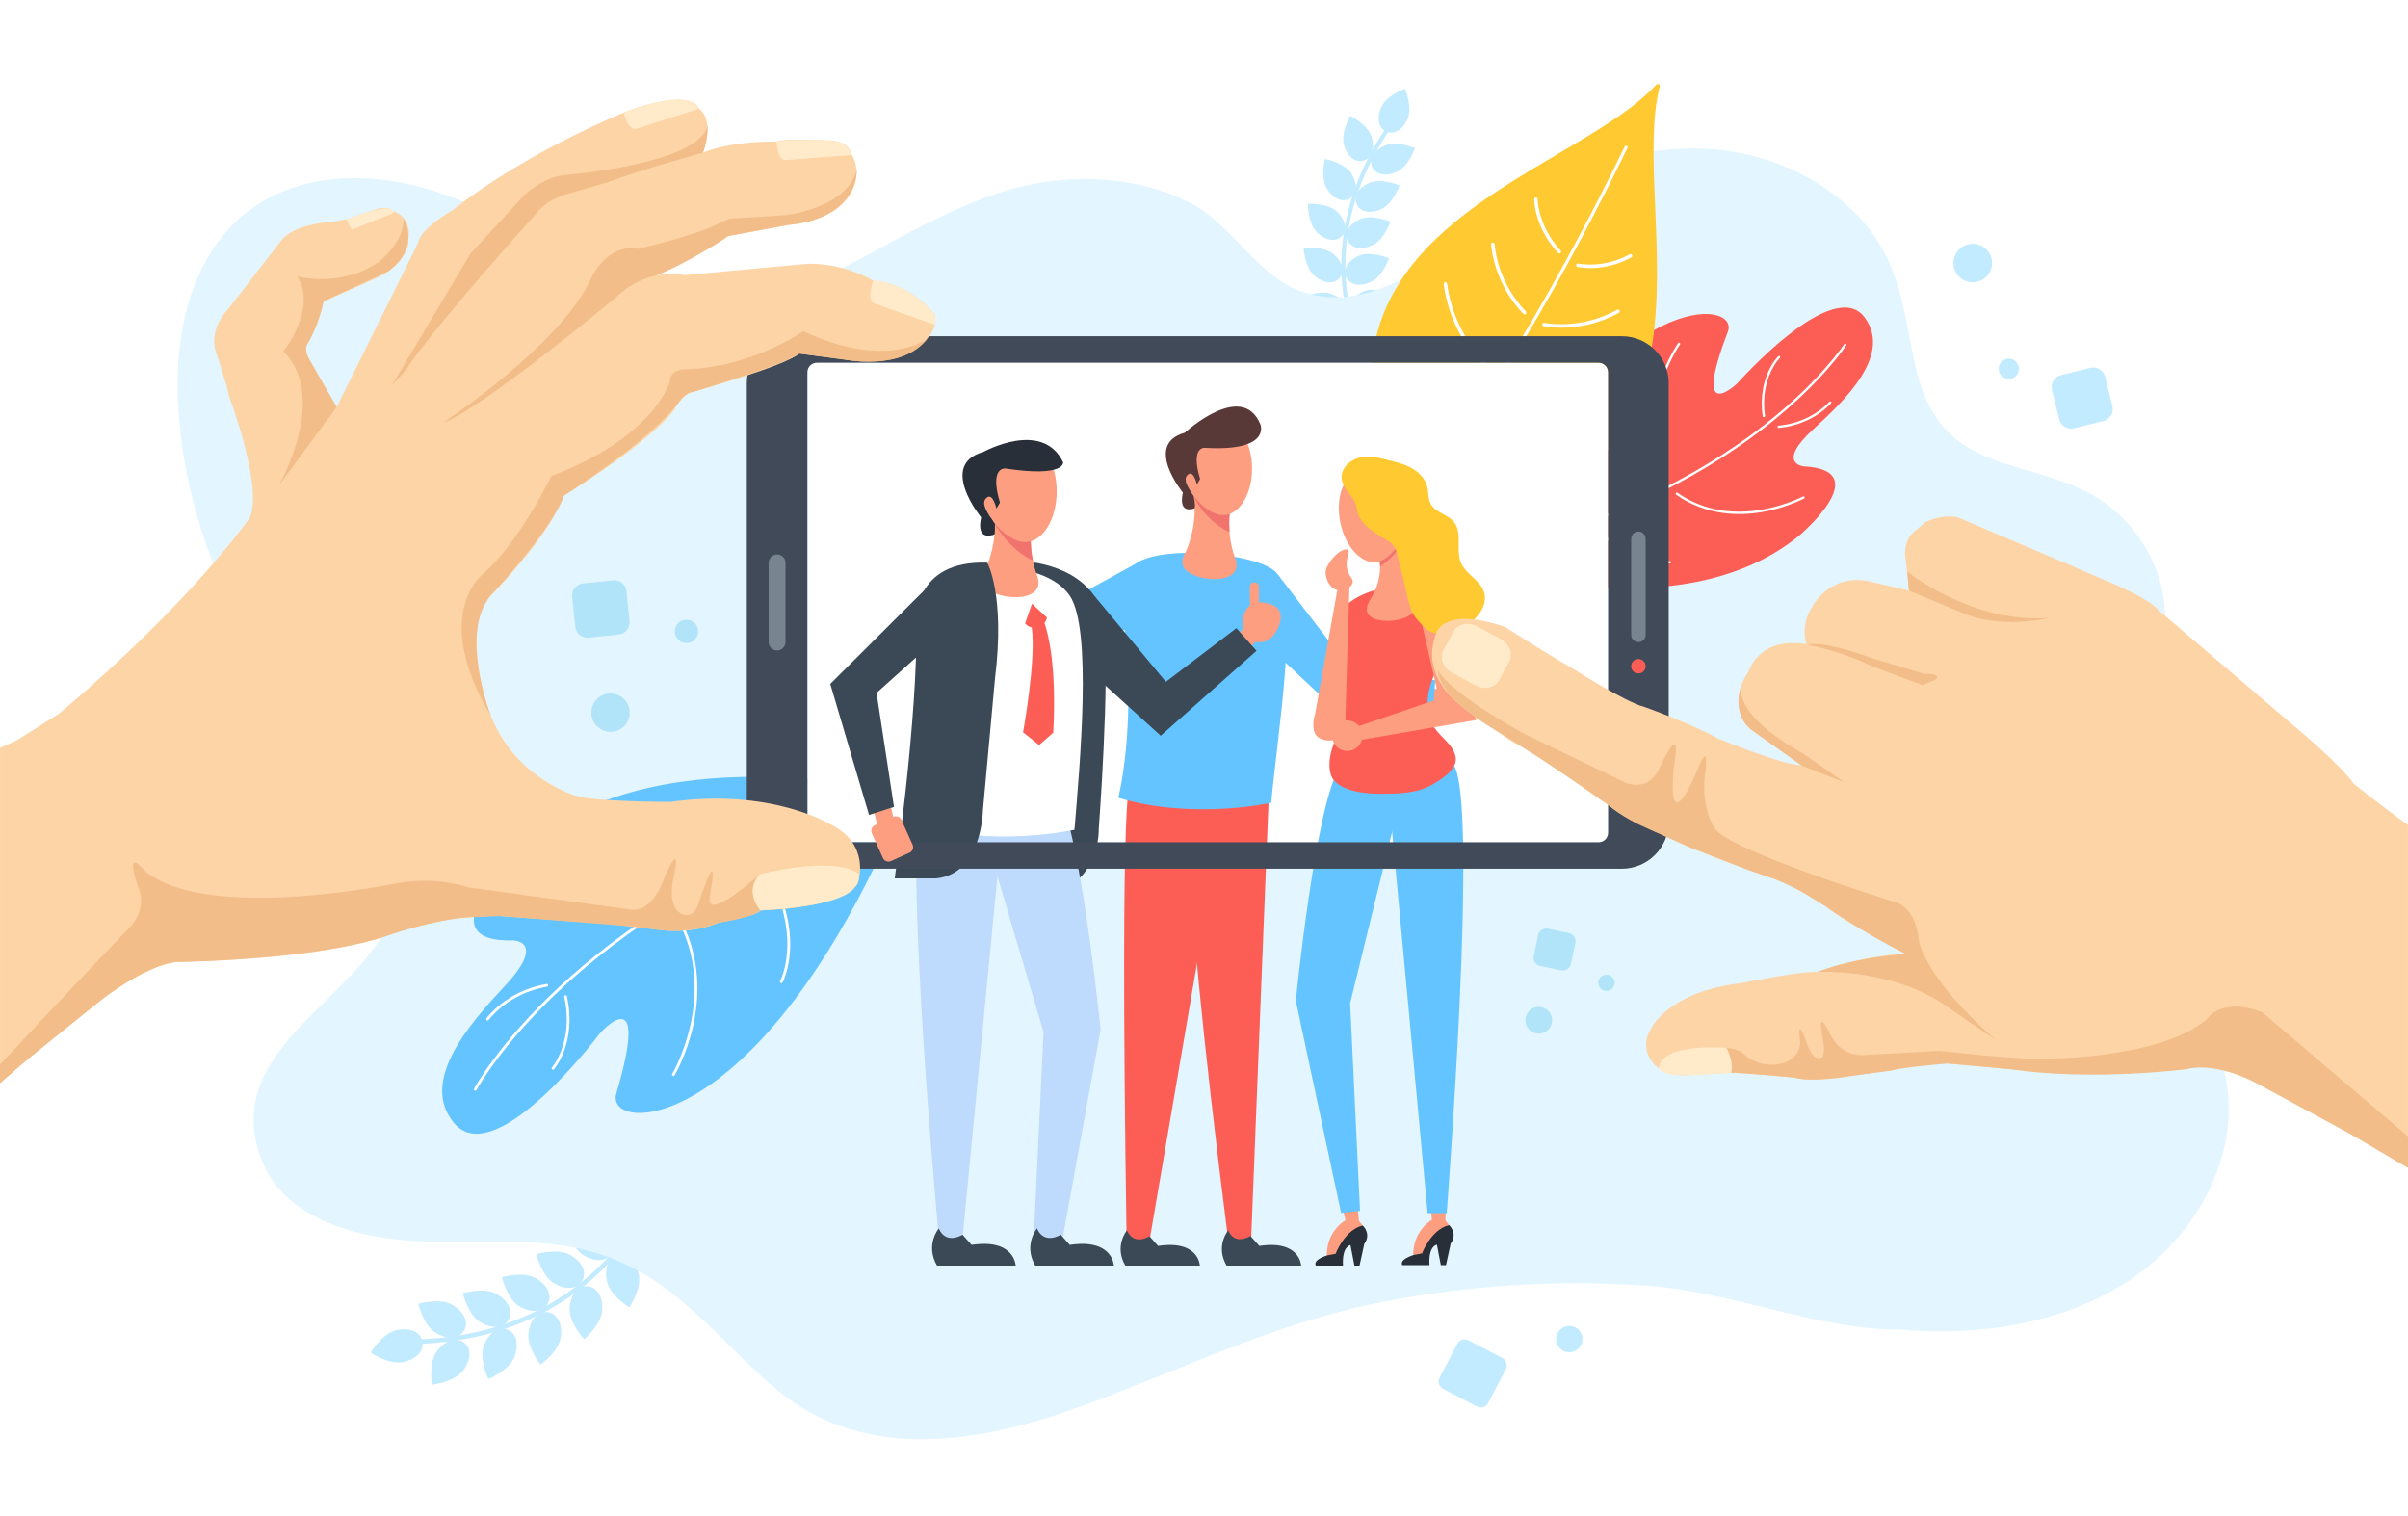 <?xml version="1.0" encoding="utf-8"?>
<!-- Generator: Adobe Illustrator 24.1.2, SVG Export Plug-In . SVG Version: 6.00 Build 0)  -->
<svg version="1.1" id="Layer_1" xmlns="http://www.w3.org/2000/svg" xmlns:xlink="http://www.w3.org/1999/xlink" x="0px" y="0px"
	 viewBox="0 0 540 340" style="enable-background:new 0 0 540 340;" xml:space="preserve">
<style type="text/css">
	.st0{fill:#FFFFFF;}
	.st1{fill:#C2EBFF;}
	.st2{fill:#E3F6FF;}
	.st3{fill:#64C4FF;}
	.st4{fill:#FC5E56;}
	.st5{fill:#FFC931;}
	.st6{fill:#FE9E80;}
	.st7{fill:#F0736D;}
	.st8{fill:#593838;}
	.st9{fill:#282F39;}
	.st10{fill:#3B4956;}
	.st11{fill:#BEDAFC;}
	.st12{fill:#5D6770;}
	.st13{fill:#FF5E4C;}
	.st14{fill:#414A59;}
	.st15{fill:#798491;}
	.st16{fill:#FDD4A6;}
	.st17{fill:#F2BD88;}
	.st18{fill:#FFEBCA;}
	.st19{fill:#B2E4F9;}
</style>
<rect class="st0" width="540" height="340"/>
<g>
	<g>
		<path class="st1" d="M147.69,263.52c-0.19,0.03-0.36,0.16-0.41,0.36c-0.03,0.09-2.64,8.74-10.42,17.52
			c-7.18,8.09-20.35,17.94-42.36,18.95c-0.28,0.01-0.5,0.25-0.49,0.53c0.01,0.28,0.25,0.5,0.53,0.49
			c22.39-1.02,35.8-11.07,43.11-19.32c7.92-8.94,10.58-17.78,10.61-17.87c0.08-0.27-0.08-0.55-0.35-0.63
			C147.83,263.52,147.76,263.51,147.69,263.52z"/>
	</g>
	<g>
		<path class="st1" d="M103.84,307.39c1.98-2.61,1.81-5.1,0.2-6.32c-1.61-1.22-4.04-0.71-6.03,1.9c-1.98,2.61-1.15,7.56-1.15,7.56
			S101.86,310,103.84,307.39z"/>
	</g>
	<g>
		<path class="st1" d="M115.35,304.34c1.19-3.06,0.35-5.4-1.53-6.13c-1.88-0.73-4.08,0.42-5.28,3.48c-1.19,3.06,0.96,7.59,0.96,7.59
			S114.16,307.39,115.35,304.34z"/>
	</g>
	<g>
		<path class="st1" d="M125.75,299.86c0.43-3.25-0.94-5.33-2.94-5.59c-2-0.27-3.87,1.38-4.3,4.63c-0.43,3.25,2.73,7.15,2.73,7.15
			S125.32,303.11,125.75,299.86z"/>
	</g>
	<g>
		<path class="st1" d="M135.04,293.82c0.19-3.27-1.33-5.24-3.35-5.36c-2.01-0.12-3.76,1.66-3.95,4.94
			c-0.19,3.27,3.26,6.92,3.26,6.92S134.85,297.09,135.04,293.82z"/>
	</g>
	<g>
		<path class="st1" d="M143.25,285.83c-0.71-3.2-2.71-4.68-4.68-4.24s-3.16,2.62-2.45,5.82c0.71,3.2,5.02,5.77,5.02,5.77
			S143.96,289.03,143.25,285.83z"/>
	</g>
	<g>
		<path class="st1" d="M90.48,305.45c3.2-0.72,4.67-2.72,4.23-4.69c-0.44-1.97-2.63-3.15-5.83-2.44c-3.2,0.72-5.76,5.03-5.76,5.03
			S87.28,306.17,90.48,305.45z"/>
	</g>
	<g>
		<path class="st1" d="M97.77,298.95c2.83,1.66,5.28,1.19,6.29-0.55c1.02-1.74,0.23-4.1-2.6-5.76c-2.83-1.66-7.65-0.24-7.65-0.24
			S94.94,297.29,97.77,298.95z"/>
	</g>
	<g>
		<path class="st1" d="M107.75,296.55c2.83,1.66,5.28,1.19,6.29-0.55c1.02-1.74,0.23-4.1-2.6-5.76c-2.83-1.66-7.65-0.24-7.65-0.24
			S104.92,294.89,107.75,296.55z"/>
	</g>
	<g>
		<path class="st1" d="M116.51,292.98c2.83,1.66,5.28,1.19,6.29-0.55c1.02-1.74,0.23-4.1-2.6-5.76c-2.83-1.66-7.65-0.24-7.65-0.24
			S113.68,291.32,116.51,292.98z"/>
	</g>
	<g>
		<path class="st1" d="M124.26,287.8c2.83,1.66,5.28,1.19,6.29-0.55c1.02-1.74,0.23-4.1-2.6-5.76c-2.83-1.66-7.65-0.24-7.65-0.24
			S121.43,286.15,124.26,287.8z"/>
	</g>
	<g>
		<path class="st1" d="M130.95,281.56c2.83,1.66,5.28,1.19,6.29-0.55c1.02-1.74,0.23-4.1-2.6-5.76c-2.83-1.66-7.65-0.24-7.65-0.24
			S128.12,279.9,130.95,281.56z"/>
	</g>
</g>
<g>
	<g>
		<path class="st1" d="M309.91,86.72c0.08-0.15,0.07-0.34-0.04-0.48c-0.05-0.06-4.87-6.43-7.08-16.56
			c-2.04-9.33-2.22-23.87,8.52-40.11c0.14-0.2,0.08-0.49-0.13-0.62c-0.21-0.14-0.49-0.08-0.62,0.13
			c-10.93,16.52-10.73,31.33-8.64,40.84c2.26,10.31,7.19,16.81,7.24,16.88c0.15,0.2,0.43,0.23,0.63,0.08
			C309.84,86.83,309.88,86.78,309.91,86.72z"/>
	</g>
	<g>
		<path class="st1" d="M301.41,32.58c0.84,2.78,2.7,3.95,4.4,3.43c1.71-0.51,2.61-2.52,1.78-5.29c-0.84-2.78-4.8-4.76-4.8-4.76
			S300.57,29.8,301.41,32.58z"/>
	</g>
	<g>
		<path class="st1" d="M297.6,42.38c1.56,2.44,3.67,3.06,5.17,2.1c1.5-0.96,1.83-3.14,0.26-5.58c-1.56-2.44-5.92-3.26-5.92-3.26
			S296.04,39.94,297.6,42.38z"/>
	</g>
	<g>
		<path class="st1" d="M295.38,52.14c2.1,2,4.29,2.1,5.52,0.81c1.23-1.29,1.03-3.48-1.06-5.48c-2.1-2-6.52-1.77-6.52-1.77
			S293.28,50.14,295.38,52.14z"/>
	</g>
	<g>
		<path class="st1" d="M294.86,61.92c2.24,1.84,4.44,1.78,5.57,0.4c1.13-1.38,0.77-3.55-1.47-5.39c-2.24-1.84-6.64-1.28-6.64-1.28
			S292.62,60.08,294.86,61.92z"/>
	</g>
	<g>
		<path class="st1" d="M296.28,71.94c2.66,1.16,4.75,0.5,5.47-1.13c0.71-1.63-0.22-3.62-2.88-4.78c-2.66-1.16-6.74,0.58-6.74,0.58
			S293.63,70.78,296.28,71.94z"/>
	</g>
	<g>
		<path class="st1" d="M309.74,24.05c-1.15,2.66-0.49,4.75,1.15,5.46c1.64,0.71,3.62-0.23,4.78-2.89c1.15-2.66-0.6-6.73-0.6-6.73
			S310.9,21.39,309.74,24.05z"/>
	</g>
	<g>
		<path class="st1" d="M310.59,32.64c-2.66,1.16-3.6,3.15-2.88,4.78c0.71,1.63,2.81,2.3,5.47,1.14c2.66-1.16,4.15-5.33,4.15-5.33
			S313.25,31.48,310.59,32.64z"/>
	</g>
	<g>
		<path class="st1" d="M307.11,41.01c-2.66,1.16-3.6,3.15-2.88,4.78c0.71,1.63,2.81,2.3,5.47,1.14c2.66-1.16,4.15-5.33,4.15-5.33
			S309.77,39.85,307.11,41.01z"/>
	</g>
	<g>
		<path class="st1" d="M305.1,49.13c-2.66,1.16-3.6,3.15-2.88,4.78c0.71,1.63,2.81,2.3,5.47,1.14c2.66-1.16,4.15-5.33,4.15-5.33
			S307.76,47.97,305.1,49.13z"/>
	</g>
	<g>
		<path class="st1" d="M304.76,57.35c-2.66,1.16-3.6,3.15-2.88,4.78c0.71,1.63,2.81,2.3,5.47,1.14c2.66-1.16,4.15-5.33,4.15-5.33
			S307.42,56.19,304.76,57.35z"/>
	</g>
	<g>
		<path class="st1" d="M305.74,65.38c-2.66,1.16-3.6,3.15-2.88,4.78s2.81,2.3,5.47,1.14c2.66-1.16,4.15-5.33,4.15-5.33
			S308.39,64.22,305.74,65.38z"/>
	</g>
</g>
<path class="st2" d="M425.94,298.2c17.97,1.52,36.91-1.29,51.75-11.18c14.85-9.89,24.68-27.74,21.5-44.89
	c-3.82-20.61-24.24-35.15-29.54-55.46c-5.36-20.53,16.58-29.93,15.84-49.36c-0.41-10.75-6.88-21.11-16.53-26.47
	c-6.83-3.8-14.81-5.1-22.16-7.85c-21.25-7.94-15.58-27.25-23.15-44.15c-6.73-15.04-23.61-24.46-40.54-25.45
	c-16.93-0.99-33.65,5.44-47.4,15.03c-13.11,9.14-27.55,21.97-42.97,17.26c-10.82-3.3-16.13-15.42-26.31-20.43
	c-10.58-5.2-22.97-6.17-34.42-4.05c-10.22,1.9-19.63,6.53-28.82,11.31c-8.49,4.42-17.46,10.31-26.91,11.84
	c-13.95,2.26-28.45,0.67-41.66-4.44c-13.8-5.34-25.75-14.07-40.25-17.94C77.01,37.33,58.1,40.18,47.8,55.82
	c-7.22,10.95-8.68,24.6-7.68,37.55c1.98,25.7,13.14,50.66,31.15,69.67c4.95,5.22,10.42,10.04,14.48,15.93
	c7.24,10.49,6.13,20.95-0.44,31.46c-10.03,16.06-34.9,26.85-26.88,49.12c5.29,14.69,23.5,18.49,36.95,18.86
	c19.23,0.53,35.24-2.46,52.41,9.47c9.95,6.91,17.67,16.7,27.1,24.35c19.5,15.8,45.66,11.2,67.57,3.16
	c22.79-8.36,43.69-18.78,67.64-23.42c19.51-3.78,39.5-5.02,59.31-3.63C388.28,289.66,407.45,298.2,425.94,298.2z"/>
<g>
	<g>
		<g>
			<path class="st3" d="M202.11,178.09c0,0-56.63-15.01-87.16,14.06c0,0-19.64,19.31,0.1,18.75c0,0,7.69,0.05-1.91,10.3
				c-7.94,8.49-19.21,21.37-11.27,30.72c9.31,10.96,32.63-20.14,32.63-20.14s11.56-13.15,3.71,13.46
				c-2.62,8.89,30.44,10.39,61.36-58.24L202.11,178.09z"/>
		</g>
	</g>
	<g>
		<g>
			<path class="st0" d="M196.86,181.42c0.05,0.16-0.04,0.33-0.2,0.39c-35.33,11.54-57.87,27.95-70.55,39.69
				c-13.74,12.72-19.2,22.84-19.25,22.95c-0.08,0.15-0.27,0.21-0.42,0.13c-0.15-0.08-0.21-0.27-0.13-0.42
				c0.05-0.1,5.55-10.3,19.35-23.08c12.73-11.79,35.35-28.28,70.8-39.85C196.63,181.17,196.81,181.26,196.86,181.42L196.86,181.42z"
				/>
		</g>
	</g>
	<g>
		<g>
			<path class="st0" d="M148.7,200.79c0.03,0.08,0.02,0.17-0.03,0.25c-0.09,0.15-0.27,0.2-0.42,0.11
				c-16.07-9.45-33.44,1.59-33.61,1.7c-0.14,0.09-0.33,0.05-0.43-0.09c-0.09-0.14-0.05-0.33,0.09-0.43
				c0.04-0.03,4.49-2.89,10.9-4.52c5.92-1.51,14.78-2.24,23.36,2.8C148.63,200.65,148.68,200.72,148.7,200.79z"/>
		</g>
	</g>
	<g>
		<g>
			<path class="st0" d="M154.86,211.53c2.24,7.08,1.65,13.79,0.57,18.58c-1.47,6.53-4.13,11-4.16,11.04
				c-0.09,0.15-0.28,0.19-0.42,0.11c-0.15-0.09-0.19-0.28-0.1-0.42c0.1-0.17,10.38-17.63,1.22-34.56c-0.08-0.15-0.03-0.34,0.12-0.42
				c0.15-0.08,0.34-0.03,0.42,0.12C153.51,207.84,154.28,209.7,154.86,211.53z"/>
		</g>
	</g>
	<g>
		<g>
			<path class="st0" d="M168.3,189.19c0.03,0.11,0.01,0.23-0.08,0.32c-0.12,0.12-0.32,0.11-0.44-0.01
				c-7.91-8.4-18.81-6.77-18.92-6.75c-0.17,0.03-0.33-0.09-0.35-0.26c-0.03-0.17,0.09-0.33,0.26-0.35
				c0.11-0.02,11.32-1.71,19.46,6.94C168.26,189.1,168.28,189.14,168.3,189.19z"/>
		</g>
	</g>
	<g>
		<g>
			<path class="st0" d="M175.72,202.67c1.39,4.39,1.61,8.03,1.44,10.64c-0.28,4.42-1.62,6.9-1.68,7.01
				c-0.08,0.15-0.27,0.2-0.42,0.12c-0.15-0.08-0.2-0.27-0.12-0.42c0.05-0.1,5.28-9.97-3.26-24.95c-0.08-0.15-0.03-0.34,0.12-0.42
				c0.15-0.08,0.34-0.03,0.42,0.12C173.83,197.61,174.96,200.26,175.72,202.67z"/>
		</g>
	</g>
	<g>
		<g>
			<path class="st0" d="M122.91,220.87c0,0.01,0.01,0.03,0.01,0.04c0.03,0.17-0.08,0.33-0.25,0.36c-8.81,1.53-13.02,7.41-13.07,7.47
				c-0.1,0.14-0.29,0.17-0.43,0.08c-0.14-0.1-0.17-0.29-0.08-0.43c0.04-0.06,4.41-6.15,13.47-7.73
				C122.72,220.63,122.87,220.72,122.91,220.87z"/>
		</g>
	</g>
	<g>
		<g>
			<path class="st0" d="M127.11,223.41c0,0.01,0.01,0.02,0.01,0.03c1.2,5.37,0.35,9.53-0.56,12.06c-1,2.76-2.27,4.23-2.32,4.29
				c-0.11,0.13-0.31,0.14-0.43,0.03c-0.13-0.11-0.14-0.31-0.03-0.43c0.05-0.06,4.97-5.84,2.75-15.81c-0.04-0.17,0.07-0.33,0.23-0.37
				C126.91,223.17,127.07,223.26,127.11,223.41z"/>
		</g>
	</g>
</g>
<g>
	<g>
		<g>
			<g>
				<path class="st4" d="M329.74,126.16c0,0,46.21,16.28,73.6-5.93c0,0,17.65-14.79,1.17-15.64c0,0-6.4-0.56,2.27-8.46
					c7.19-6.55,17.44-16.54,11.44-24.86c-7.03-9.75-28.55,14.62-28.55,14.62s-10.51,10.19-2.2-11.47
					c2.78-7.24-24.69-10.68-55.03,44.47L329.74,126.16z"/>
			</g>
		</g>
		<g>
			<g>
				<path class="st0" d="M334.34,123.73c-0.03-0.14,0.05-0.28,0.19-0.31c30.22-7.27,50.1-19.45,61.46-28.4
					c12.3-9.69,17.53-17.77,17.58-17.85c0.08-0.12,0.24-0.16,0.36-0.08c0.12,0.08,0.16,0.24,0.08,0.36
					c-0.05,0.08-5.31,8.22-17.67,17.96c-11.4,8.98-31.35,21.22-61.68,28.51C334.52,123.96,334.38,123.87,334.34,123.73
					L334.34,123.73z"/>
			</g>
		</g>
		<g>
			<g>
				<path class="st0" d="M375.78,110.79c-0.02-0.07,0-0.14,0.04-0.21c0.08-0.12,0.24-0.14,0.36-0.06
					c12.77,8.95,27.98,0.9,28.13,0.82c0.13-0.07,0.28-0.02,0.35,0.1c0.07,0.13,0.02,0.28-0.1,0.35c-0.04,0.02-3.94,2.11-9.39,3.04
					c-5.04,0.86-12.47,0.89-19.29-3.89C375.83,110.91,375.79,110.85,375.78,110.79z"/>
			</g>
		</g>
		<g>
			<g>
				<path class="st0" d="M371.36,101.42c-1.4-6.05-0.45-11.61,0.76-15.53c1.66-5.34,4.18-8.89,4.2-8.93
					c0.08-0.12,0.24-0.14,0.36-0.06c0.12,0.08,0.14,0.24,0.06,0.36c-0.1,0.14-9.83,14.01-3.32,28.73c0.06,0.13,0,0.28-0.13,0.34
					c-0.13,0.06-0.28,0-0.34-0.13C372.25,104.59,371.73,102.99,371.36,101.42z"/>
			</g>
		</g>
		<g>
			<g>
				<path class="st0" d="M358.67,119.16c-0.02-0.09,0.01-0.2,0.09-0.26c0.11-0.09,0.27-0.07,0.36,0.04
					c6.04,7.53,15.23,6.89,15.32,6.89c0.14-0.01,0.27,0.1,0.28,0.24c0.01,0.14-0.09,0.27-0.24,0.28c-0.09,0.01-9.56,0.67-15.77-7.08
					C358.7,119.23,358.68,119.2,358.67,119.16z"/>
			</g>
		</g>
		<g>
			<g>
				<path class="st0" d="M353.38,107.42c-0.87-3.76-0.8-6.8-0.49-8.97c0.52-3.66,1.81-5.65,1.87-5.73c0.08-0.12,0.24-0.15,0.36-0.07
					c0.12,0.08,0.15,0.24,0.07,0.36c-0.05,0.08-5.06,7.96,1.06,21.02c0.06,0.13,0.01,0.28-0.12,0.34c-0.13,0.06-0.28,0-0.34-0.12
					C354.62,111.77,353.86,109.49,353.38,107.42z"/>
			</g>
		</g>
		<g>
			<g>
				<path class="st0" d="M398.62,95.77c0-0.01,0-0.02-0.01-0.03c-0.01-0.14,0.09-0.27,0.23-0.28c7.45-0.69,11.35-5.31,11.39-5.36
					c0.09-0.11,0.25-0.12,0.36-0.03c0.11,0.09,0.13,0.25,0.03,0.36c-0.04,0.05-4.08,4.83-11.74,5.55
					C398.76,95.98,398.65,95.89,398.62,95.77z"/>
			</g>
		</g>
		<g>
			<g>
				<path class="st0" d="M395.29,93.36c0-0.01,0-0.01,0-0.02c-0.64-4.56,0.34-7.97,1.27-10.02c1.02-2.24,2.17-3.38,2.22-3.42
					c0.1-0.1,0.26-0.1,0.36,0.01c0.1,0.1,0.1,0.27,0,0.36c-0.05,0.04-4.53,4.54-3.34,13c0.02,0.14-0.08,0.27-0.22,0.29
					C395.44,93.58,395.32,93.49,395.29,93.36z"/>
			</g>
		</g>
	</g>
	<g>
		<g>
			<path class="st5" d="M371.41,18.99C351.47,40.76,282,52.08,317.3,119.01c0.09,0.17,0.28,0.27,0.47,0.26
				c75.36-6.84,47.02-71.27,54.43-99.85C372.32,18.94,371.74,18.63,371.41,18.99z"/>
		</g>
		<g>
			<path class="st0" d="M316.55,108.06c18.94-14.69,47.63-74.85,47.91-75.45l0.62,0.29c-0.29,0.61-29.04,60.92-48.11,75.7
				L316.55,108.06z"/>
		</g>
	</g>
	<g>
		<path class="st0" d="M353.47,59.63c-0.03-0.07-0.03-0.15-0.02-0.22c0.05-0.21,0.25-0.34,0.46-0.3c0.06,0.01,5.68,1.2,11.57-2.08
			c0.19-0.1,0.43-0.04,0.53,0.15c0.11,0.18,0.04,0.43-0.15,0.53c-6.16,3.43-11.88,2.21-12.11,2.16
			C353.62,59.84,353.52,59.75,353.47,59.63z"/>
	</g>
	<g>
		<path class="st0" d="M345.19,49.98c-1.12-2.95-1.16-5.16-1.16-5.31c0-0.22,0.17-0.39,0.39-0.39c0.21,0,0.39,0.17,0.39,0.39
			c0,0.06,0.11,6.08,5.16,11.51c0.14,0.16,0.14,0.4-0.02,0.55c-0.16,0.15-0.41,0.14-0.55-0.02
			C347.25,54.4,345.96,52.01,345.19,49.98z"/>
	</g>
	<g>
		<path class="st0" d="M345.87,72.92c-0.03-0.07-0.03-0.15-0.02-0.22c0.05-0.21,0.25-0.34,0.47-0.3c0.08,0.02,8.02,1.7,16.34-2.93
			c0.19-0.1,0.43-0.04,0.53,0.15c0.11,0.18,0.04,0.43-0.15,0.53c-8.6,4.78-16.81,3.03-16.89,3.01
			C346.01,73.13,345.91,73.04,345.87,72.92z"/>
	</g>
	<g>
		<path class="st0" d="M338.35,85.58c-0.03-0.08-0.03-0.18,0-0.27c0.07-0.2,0.3-0.3,0.5-0.23c0.09,0.03,9.46,3.38,20.4-1.99
			c0.19-0.09,0.43-0.02,0.52,0.18c0.09,0.18,0.01,0.43-0.18,0.52c-11.25,5.52-20.92,2.05-21.01,2.02
			C338.47,85.76,338.39,85.68,338.35,85.58z"/>
	</g>
	<g>
		<path class="st0" d="M325.57,70.93c-0.81-2.12-1.46-4.52-1.83-7.21c-0.03-0.21,0.12-0.41,0.33-0.44c0.21-0.03,0.41,0.12,0.44,0.33
			c1.71,12.48,9.77,18.66,9.85,18.72c0.17,0.13,0.21,0.37,0.08,0.55c-0.13,0.17-0.37,0.21-0.55,0.08
			C333.83,82.92,328.62,78.94,325.57,70.93z"/>
	</g>
	<g>
		<path class="st0" d="M335.96,61.43c-1.43-3.75-1.56-6.58-1.56-6.62c-0.01-0.21,0.16-0.4,0.38-0.4c0.22-0.01,0.4,0.16,0.4,0.37
			c0,0.08,0.39,8.19,6.99,15.06c0.15,0.16,0.14,0.4-0.01,0.55c-0.16,0.15-0.4,0.14-0.55-0.01C338.73,67.39,337,64.17,335.96,61.43z"
			/>
	</g>
</g>
<g>
	<path class="st0" d="M360.62,83.48v103.27c0,1.18-0.96,2.13-2.13,2.13h-175.3c-1.18,0-2.13-0.96-2.13-2.13V83.48
		c0-1.18,0.96-2.13,2.13-2.13h175.3C359.66,81.35,360.62,82.3,360.62,83.48z"/>
	<g>
		<path class="st4" d="M253.56,176.21c0,0-2.57-7.96-0.92,101.96l4.96,1.1l16.99-99.15L253.56,176.21z"/>
		<path class="st4" d="M267.02,175.16c0,0-4.19,3.88,8.47,103.47l5.05,0.18l4.07-102.34L267.02,175.16z"/>
	</g>
	<g>
		<path class="st3" d="M252.07,140.14c0,0-3.36-9.65,2.8-13.84c6.15-4.19,26.83-2.19,31.14,1.91c5.78,5.5,0.19,38.13-0.93,51.83
			c0,0-17.53,3.92-34.3-1.12C250.76,178.92,254.86,163.35,252.07,140.14z"/>
		<g>
			<path class="st6" d="M275.81,114.52c0,0-0.87,5.16,1.19,10.7c2.4,6.44-10.02,5.34-11.59,1.9c0,0-0.79-1.08,0.37-3.16
				c1.17-2.07,3.65-10.5,0.85-15.05L275.81,114.52z"/>
			<path class="st7" d="M267.48,110.96c0,0,2.49,5.74,8.23,8.36c0,0-0.15-3.52,0.1-4.39L267.48,110.96z"/>
			<path class="st6" d="M280.78,105.11c0,5.75-2.9,10.42-6.48,10.42c-3.58,0-9.02-5.3-9.02-11.05c0-5.75,5.44-9.78,9.02-9.78
				C277.88,94.69,280.78,99.36,280.78,105.11z"/>
		</g>
		<g>
			<g>
				
					<rect x="230.85" y="168.15" transform="matrix(0.999 0.035 -0.035 0.999 6.201 -8.134)" class="st6" width="3.79" height="5.71"/>
				<path class="st6" d="M228.79,176.08c0.07-2.09,1.82-3.72,3.91-3.64c2.09,0.07,3.72,1.82,3.64,3.91
					c-0.07,2.09-1.82,3.72-3.91,3.64C230.34,179.92,228.71,178.17,228.79,176.08z"/>
			</g>
			<polygon class="st3" points="255.54,140.43 238.69,144.78 235.44,169.44 229.79,169.61 229.64,140.14 255.98,125.72 			"/>
		</g>
		<g>
			<g>
				
					<rect x="320.62" y="153.56" transform="matrix(0.043 -0.999 0.999 0.043 152.231 471.947)" class="st6" width="3.87" height="5.84"/>
				<path class="st7" d="M327.71,160.57c-2.13-0.09-3.78-1.9-3.69-4.03c0.09-2.13,1.9-3.78,4.03-3.69s3.78,1.9,3.69,4.03
					C331.64,159.01,329.84,160.66,327.71,160.57z"/>
			</g>
			<polygon class="st3" points="286.53,128.78 302.27,149.34 321.86,152.55 321.28,159.97 298.67,158.37 284.09,144.66 			"/>
		</g>
		<path class="st8" d="M282.67,95.23c0,0,2.38,6.08-12.42,5.2c0,0-3.36-0.47-1.12,6.99l-0.72,1.24c0,0-0.7-3.15-1.89-2.31
			c-1.19,0.84-0.63,2.17,1.12,4.82c0,0,0.54,2.03,0.28,2.8c0,0-3.78,1.68-2.66-3.5c0,0-8.88-10.84,0.42-13.42
			C265.68,97.05,278.56,85.16,282.67,95.23z"/>
	</g>
	<g>
		<g>
			<path class="st6" d="M305.59,274.83l-0.82-0.99l-0.57-5.43h-3.7l1.23,5.23c0,0-4.5,2.49-4.17,8.42l2.25,0.24
				C299.82,282.3,303.96,275.09,305.59,274.83z"/>
			<path class="st9" d="M305.59,274.83c0,0,2.03,1.85,0.35,4.14l-1.06,4.85h-1.15l-0.88-4.58c0,0-1.94,0.18-1.68,4.58h-6.08
				c0,0-0.97-1.15,2.56-2.29l1.85-0.35C299.51,281.18,301.53,275.8,305.59,274.83z"/>
		</g>
		<path class="st3" d="M312.37,185.85l-9.6,39.14l2.22,46.57l-4.25,0.46l-10.15-47.58c0,0,4.43-44.49,9.97-52.61l17.35,2.22
			L312.37,185.85z"/>
		<g>
			<path class="st6" d="M324.97,274.74l-0.82-0.99l0.13-5.42h-3.7l0.53,5.22c0,0-4.5,2.49-4.17,8.42l2.25,0.24
				C319.2,282.21,323.34,275,324.97,274.74z"/>
			<path class="st9" d="M324.97,274.74c0,0,2.03,1.85,0.35,4.14l-1.06,4.85h-1.15l-0.88-4.58c0,0-1.94,0.18-1.67,4.58h-6.08
				c0,0-0.97-1.15,2.56-2.29l1.85-0.35C318.89,281.09,320.92,275.71,324.97,274.74z"/>
		</g>
		<path class="st3" d="M325.04,171.5c0,0,7.38-9.56-0.6,100.57l-4.29,0.01l-9.02-96.8L325.04,171.5z"/>
		<path class="st4" d="M315.47,131.59c2.01,0.11,4.01,0.49,5.92,1.14c1.96,0.67,4.66,2.17,5.02,4.39c0.45,2.74-0.53,5.15-1.63,7.59
			c-1.34,2.97-3.05,5.79-4,8.91c-0.95,3.12-1.03,6.71,0.77,9.43c1.57,2.37,4.49,4.02,4.89,6.84c0.23,1.6-0.98,3.71-5.3,6.11
			c-3.56,1.97-7.57,2.01-11.64,2.01c-6.88,0-10.19-2.01-10.93-3.95c-0.89-2.33-0.32-4.96,0.53-7.31s1.99-4.64,2.26-7.12
			c0.71-6.48-4.57-12.86-2.72-19.11c1.11-3.75,4.59-6.37,8.26-7.71C309.64,131.83,312.57,131.43,315.47,131.59z"/>
		<g>
			<path class="st6" d="M309.06,124.21c0,0,1.76,4.69-1.88,10.45c-3.64,5.76,8.37,5.62,9.92,2.21c0,0,0.78-1.07-0.37-3.12
				c-1.15-2.05-3.62-10.4-0.84-14.9L309.06,124.21z"/>
			<path class="st7" d="M315.05,120.86c0,0-1.53,3.48-5.56,6.19c0,0-0.02-1.28-0.27-2.14L315.05,120.86z"/>
			<path class="st6" d="M300.57,117.19c1.15,5.58,4.9,9.52,8.37,8.81c3.47-0.72,7.69-6.94,6.54-12.52
				c-1.15-5.58-7.23-8.4-10.71-7.68C301.3,106.51,299.42,111.61,300.57,117.19z"/>
		</g>
		<polygon class="st6" points="326.59,137.9 331.02,161.48 304.25,166.09 303.88,163.14 322.71,156.68 318.77,139.47 		"/>
		<path class="st6" d="M300.6,128.39L294.93,160c0,0-1.52,4.57,1.25,5.68c2.77,1.11,5.81,0,5.54-4.99l0.96-31.34L300.6,128.39z"/>
		<circle class="st6" cx="302.13" cy="164.99" r="3.42"/>
		<path class="st6" d="M303.01,129.54c1.17,1.66-0.95,2.8-2.73,2.8c-1.78,0-3.01-2.2-3.01-3.98c0-1.78,2.85-5.16,4.64-5.16
			C303.68,123.21,300.46,125.91,303.01,129.54z"/>
		<path class="st5" d="M302.69,103.66c-1.11,0.83-1.88,2.05-1.84,3.41c0.05,1.56,1.09,2.89,2.09,4.1c2.81,3.39-1.05,4.85,8.42,10.18
			c1.53,0.86,1.85,2.26,2.21,3.95c0.37,1.75,1.09,3.95,1.38,5.54c0.45,2.18,0.8,3.85,1.52,5.95c0.5,1.45,2.31,3.37,3.49,4.33
			c2.32,1.89,5.83,1.01,8.4-0.51c2.8-1.66,5.43-4.76,4.42-7.86c-0.87-2.64-4.01-3.94-5.13-6.49c-1.27-2.9,0.39-6.74-1.6-9.2
			c-1.39-1.72-4.11-2.07-5.18-4.01c-0.66-1.19-0.49-2.66-0.83-3.97c-0.47-1.78-1.87-3.2-3.48-4.1c-1.61-0.9-3.43-1.35-5.22-1.79
			c-2.11-0.52-4.32-1.04-6.44-0.57C304.12,102.81,303.35,103.17,302.69,103.66z"/>
	</g>
	<g>
		<polygon class="st9" points="222.57,119.99 224.39,119.28 224.84,116.17 221.78,116 		"/>
		<g>
			<g>
				
					<rect x="276.71" y="141.12" transform="matrix(-0.745 -0.667 0.667 -0.745 390.1 437.492)" class="st6" width="4.01" height="6.05"/>
				<path class="st6" d="M285.38,142.71c-1.48,1.65-4.01,1.79-5.66,0.31c-1.65-1.48-1.34-5.17,0.14-6.82
					c1.48-1.65,4.9-1.3,6.55,0.17C288.06,137.85,286.86,141.06,285.38,142.71z"/>
			</g>
			<polygon class="st10" points="244.2,132.17 261.45,152.9 277.27,140.87 281.78,145.95 260.29,165 242.8,149.13 			"/>
			<path class="st10" d="M230.89,126.03c0,0,15.32,1.11,16.67,13.91c1.36,12.8-1.16,45.95-1.16,45.95s0.39,9.69-8.14,13.76
				l-8.72-30.63L230.89,126.03z"/>
			<g>
				<rect x="232.59" y="272.14" class="st6" width="5.04" height="6.69"/>
			</g>
			<path class="st11" d="M222.5,192.51l11.52,38.98l-2.33,48.9l6.08,0.23l9.04-49.71c0,0-4.65-46.72-10.47-55.25l-18.22,2.33
				L222.5,192.51z"/>
			<path class="st11" d="M208.77,168.04c0,0-8.53-6.3,1.73,109.21l5.31,0.78L226,172.4L208.77,168.04z"/>
			<path class="st0" d="M206.64,144.6c0,0-3.49-10.03,2.91-14.39c6.4-4.36,24.83-4.75,30.35,3.39c5.09,7.5,2.22,38.24,1.05,52.49
				c0,0-18.22,4.07-35.67-1.16C205.28,184.92,209.55,168.73,206.64,144.6z"/>
			<g>
				<path class="st6" d="M231.33,117.96c0,0-0.91,5.36,1.24,11.12c2.5,6.7-10.42,5.55-12.05,1.98c0,0-0.82-1.12,0.39-3.28
					c1.21-2.16,3.8-10.92,0.88-15.65L231.33,117.96z"/>
				<path class="st7" d="M223.12,117.61c0-0.2-0.01-0.39-0.02-0.59l8.04,3.83c0,1.33,0.1,3.01,0.48,4.86
					C227.07,123.55,224.18,119.35,223.12,117.61z"/>
				<path class="st6" d="M236.97,110.2c0,6.28-3.17,11.38-7.08,11.38c-3.91,0-9.85-5.79-9.85-12.07s5.94-10.68,9.85-10.68
					C233.8,98.82,236.97,103.91,236.97,110.2z"/>
			</g>
			<path class="st9" d="M238.4,103.65c0,0,0.61,3.46-12.94,1.42c0,0-3.66-0.51-1.22,7.63l-0.79,1.35c0,0-0.76-3.44-2.06-2.52
				c-1.3,0.92-0.69,2.37,1.22,5.27c0,0,0.59,2.21,0.31,3.05c0,0-4.12,1.83-2.9-3.82c0,0-9.69-11.83,0.46-14.66
				C220.47,101.39,233.72,93.99,238.4,103.65z"/>
			<path class="st10" d="M221.39,126.18c0,0,4.07,7.17,1.74,25.98l-2.71,29.56c0,0-0.15,14.25-10.47,15.27h-9.31
				c0,0,5.23-36.3,4.85-57.43C205.49,139.56,204.52,125.6,221.39,126.18z"/>
			<g>
				<g>
					
						<rect x="195.92" y="179.13" transform="matrix(0.97 -0.245 0.245 0.97 -38.536 53.948)" class="st6" width="3.94" height="5.94"/>
				</g>
				<polygon class="st10" points="211.05,142.4 196.57,155.39 200.48,180.96 194.88,182.76 186.19,153.38 208.31,131.34 				"/>
			</g>
			<path class="st4" d="M231.37,140.73c-0.59-0.14-1.11-0.47-1.49-0.92l1.54-4.43l3.36,3.12c-0.08,0.45-0.28,0.86-0.55,1.22
				c0.92,2.67,2.74,9.97,1.96,24.6l-3.18,2.77l-3.59-2.87C229.44,164.22,232.39,147.92,231.37,140.73z"/>
		</g>
		<path class="st10" d="M232.54,275.49c0,0-3.1,3.68-0.39,8.34h17.64c0,0-0.19-6.11-9.89-4.65l-2.02-2.28
			C237.89,276.89,234.19,279.27,232.54,275.49z"/>
		<path class="st10" d="M210.52,275.49c0,0-3.1,3.68-0.39,8.34h17.64c0,0-0.19-6.11-9.89-4.65l-2.02-2.28
			C215.86,276.89,212.16,279.27,210.52,275.49z"/>
		<path class="st6" d="M281.4,139.19L281.4,139.19c0.56-0.05,0.97-0.54,0.93-1.09l-0.03-6.57c-0.05-0.56-0.54-0.97-1.09-0.93l0,0
			c-0.56,0.05-0.97,0.54-0.93,1.09l0.03,6.57C280.35,138.82,280.84,139.24,281.4,139.19z"/>
	</g>
	<g>
		<g>
			<g>
				<g>
					<path class="st12" d="M369.3,126.24v17.76c0,1.04-0.85,1.89-1.89,1.89l0,0c-1.04,0-1.89-0.85-1.89-1.89v-17.76
						c0-1.04,0.85-1.89,1.89-1.89l0,0C368.46,124.35,369.3,125.19,369.3,126.24z"/>
					<g>
						<path class="st12" d="M175.87,127.85v21.56c0,0.89-0.72,1.62-1.62,1.62l0,0c-0.89,0-1.62-0.72-1.62-1.62v-21.56
							c0-0.89,0.72-1.62,1.62-1.62l0,0C175.15,126.24,175.87,126.96,175.87,127.85z"/>
						<path class="st13" d="M174.26,119.2c0.89,0,1.62,0.72,1.62,1.62c0,0.89-0.72,1.62-1.62,1.62c-0.89,0-1.62-0.72-1.62-1.62
							C172.64,119.92,173.37,119.2,174.26,119.2z"/>
					</g>
				</g>
				<g>
					<path class="st14" d="M363.69,75.4h-185.7c-5.81,0-10.52,4.71-10.52,10.52v98.38c0,5.81,4.71,10.52,10.52,10.52h185.7
						c5.81,0,10.52-4.71,10.52-10.52V85.92C374.21,80.11,369.5,75.4,363.69,75.4z M360.62,186.75c0,1.18-0.96,2.14-2.13,2.14h-175.3
						c-1.18,0-2.13-0.96-2.13-2.14V83.48c0-1.18,0.96-2.13,2.13-2.13h175.3c1.18,0,2.13,0.96,2.13,2.13V186.75z"/>
					<g>
						<path class="st15" d="M172.37,143.99v-17.76c0-1.04,0.85-1.89,1.89-1.89l0,0c1.04,0,1.89,0.85,1.89,1.89v17.76
							c0,1.04-0.85,1.89-1.89,1.89l0,0C173.22,145.88,172.37,145.04,172.37,143.99z"/>
						<g>
							<path class="st15" d="M365.8,142.38v-21.56c0-0.89,0.72-1.62,1.62-1.62l0,0c0.89,0,1.62,0.72,1.62,1.62v21.56
								c0,0.89-0.72,1.62-1.62,1.62l0,0C366.52,143.99,365.8,143.27,365.8,142.38z"/>
							<path class="st4" d="M367.41,151.03c-0.89,0-1.62-0.72-1.62-1.62c0-0.89,0.72-1.62,1.62-1.62s1.62,0.72,1.62,1.62
								C369.03,150.31,368.31,151.03,367.41,151.03z"/>
						</g>
					</g>
				</g>
			</g>
		</g>
	</g>
	<path class="st6" d="M199.79,193.11l4.19-1.89c0.67-0.3,0.98-1.1,0.67-1.78l-2.51-5.58c-0.3-0.67-1.1-0.98-1.78-0.67l-4.19,1.89
		c-0.67,0.3-0.98,1.1-0.67,1.78l2.51,5.59C198.31,193.11,199.11,193.41,199.79,193.11z"/>
	<path class="st10" d="M252.72,275.92c0,0-2.94,3.49-0.37,7.9h16.72c0,0-0.18-5.79-9.37-4.41l-1.92-2.16
		C257.79,277.25,254.28,279.5,252.72,275.92z"/>
	<path class="st10" d="M275.43,275.92c0,0-2.94,3.49-0.37,7.9h16.72c0,0-0.18-5.79-9.37-4.41l-2.01-2.25
		C280.41,277.16,276.99,279.5,275.43,275.92z"/>
</g>
<g>
	<g>
		<path class="st16" d="M540,185c-7.18-5.16-12.22-9.28-12.22-9.28c-2.9-4.2-12.47-12.17-12.47-12.17l-31.03-26.52
			c-2.9-3.33-13.05-7.25-13.05-7.25l-7.35-3.19l-24.75-10.53c-3.87-0.87-7.35,1.06-7.35,1.06l-2.32,1.93
			c-3.09,2.42-2.1,6.45-2.1,6.45l0.72,6.96l-8.34-1.96c-9.42-2.32-13.39,5.65-13.39,5.65c-2.71,4.15-1.26,8.31-1.26,8.31
			c-10.73-1.74-12.95,6.09-12.95,6.09c-5.51,8.21,0.48,13.04,0.48,13.04l11.5,8.12l-2.22-0.39c-4.25-0.68-16.43-5.6-16.43-5.6
			c-6.96-3.77-16.91-7.25-16.91-7.25c-4.06-1.01-15.66-8.41-15.66-8.41c-9.28-5.41-15.37-9.47-15.37-9.47
			c-13.82-4.64-15.37,1.26-15.37,1.26c-4.54,11.01,7.64,17.97,7.64,17.97c2.22,1.84,9.09,6.38,9.09,6.38
			c6.48,3.28,22.28,14.73,22.28,14.73c3.33,2.9,11.45,6.23,11.45,6.23c8.7,4.35,24.45,9.66,24.45,9.66
			c4.06,0.97,12.37,6.47,12.37,6.47c4.25,3.58,18.27,10.82,18.27,10.82c-7.25-0.58-20.2,3.87-20.2,3.87
			c-3.38-0.29-17.11,2.51-17.11,2.51c-15.85,1.84-19.91,9.76-19.91,9.76c-3.77,5.89,1.55,9.37,1.55,9.37
			c0.97,1.55,5.61,1.55,5.61,1.55l10.54-0.58c2.03,0,14.16,1.06,14.16,1.06c4.64,1.3,12.9-0.43,12.9-0.43l8.99-1.16
			c3.04-1.01,12.28-1.6,12.28-1.6l15.08,1.35c16.63,2.32,38.76-0.05,38.76-0.05c5.8-2.03,15.37,2.9,15.37,2.9l19.14,10.29
			l15.12,8.92V185z"/>
		<path class="st17" d="M390.62,153.35c0,0-2.64,6.42,2.03,10.25l11.34,8.07l9.61,3.77l-9.28-6.45
			C404.32,168.98,388.51,160.76,390.62,153.35z"/>
		<path class="st17" d="M540,254.85l-32.67-27.82c-9.42-3.62-12.47,1.59-12.47,1.59c-10.73,8.99-36.39,8.79-36.39,8.79
			c-3.77,0.48-23.49-1.74-23.49-1.74l-16.6,0.92c-5.37,0.51-7.68-4.06-7.68-4.06c-3.62-7.68-1.96,0.22-1.96,0.22
			c0.87,4.57-0.43,4.49-0.43,4.49c-1.96,0.58-3.04-3.04-3.04-3.04c-2.54-7.25-1.6-0.72-1.6-0.72c0.29,3.33-3.12,4.71-3.12,4.71
			c-5.65,2.03-9.42-1.74-9.42-1.74c-1.01-1.23-3.99-1.45-3.99-1.45c1.74,3.19,1.06,5.6,1.06,5.6c0.99-0.19,14.16,1.06,14.16,1.06
			c3.72,1.16,12.66-0.34,12.66-0.34l9.23-1.26c2.66-0.77,12.52-1.55,12.52-1.55l14.16,1.3c18.85,2.7,39.44-0.05,39.44-0.05
			c7.39-1.74,16.34,3.53,16.34,3.53l20.68,11.21l12.61,7.41V254.85z"/>
		<path class="st17" d="M322.47,150.27c0,0-0.58,5.89,13.48,13.79l9.67,6.13l8.6,5.82l6.16,4.31c0,0,4.13,3.4,8.19,5.04l10.37,4.67
			l13.31,5.15l5.46,1.88c0,0,3.23,1.22,6.67,3.1l5.08,3.13c0,0,7.73,5.56,18.07,10.72c0,0-10.78,0.39-20.01,3.96
			c0,0,16.72-0.97,29.05,7.73c0,0,9.86,6.81,10.88,7.39c0,0-14.21-11.74-17.11-21.88c0,0-0.29-7.97-6.09-9.13
			c0,0-37.41-11.59-39.87-16.52c0,0-3.12-4.64-1.96-12.39c0,0,1.01-7.54-1.74-0.58c0,0-6.89,16.98-5.34-0.5c0,0,2.32-11.4-3.09-0.1
			c0,0-1.84,5.6-7.64,3.58L342,164.66C342,164.66,325.28,155.68,322.47,150.27z"/>
		<path class="st17" d="M405.33,144.59c0,0,7.76,1.43,14.64,4.9l11.16,4.13l2.68-1.09c0,0,2.25-1.45-2.18-1.38l-11.67-3.48
			C419.98,147.68,409.39,143.6,405.33,144.59z"/>
		<path class="st17" d="M459.53,138.58c0,0-11.12,2.7-19.72-1.26l-11.72-4.85l-0.36-4.23C427.73,128.24,442.33,139.93,459.53,138.58
			z"/>
	</g>
	<path class="st18" d="M388.2,240.6l-6.91,0.38c0,0-8.22,0.82-9.23-1.35c0,0-0.97-5.51,15.08-4.64
		C387.14,234.99,388.88,238.09,388.2,240.6z"/>
	<path class="st18" d="M330.95,153.72c1.97,1.06,4.31,0.54,5.22-1.15l2.29-4.26c0.91-1.69,0.05-3.92-1.92-4.98l-5.36-2.87
		c-1.97-1.06-4.31-0.54-5.22,1.15l-2.28,4.26c-0.91,1.69-0.05,3.92,1.92,4.98L330.95,153.72z"/>
</g>
<g>
	<path class="st19" d="M138.75,142.3l-6.76,0.7c-1.49,0.15-2.83-0.94-2.98-2.43l-0.7-6.76c-0.15-1.49,0.94-2.83,2.43-2.98l6.76-0.7
		c1.49-0.15,2.83,0.94,2.98,2.43l0.7,6.76C141.33,140.8,140.24,142.14,138.75,142.3z"/>
	<path class="st19" d="M156.55,141.34c0.15,1.44-0.9,2.73-2.34,2.88c-1.44,0.15-2.73-0.9-2.88-2.34c-0.15-1.44,0.9-2.73,2.34-2.88
		C155.12,138.85,156.41,139.89,156.55,141.34z"/>
	
		<ellipse transform="matrix(0.617 -0.787 0.787 0.617 -73.287 168.998)" class="st19" cx="136.9" cy="159.76" rx="4.31" ry="4.31"/>
</g>
<g>
	<path class="st19" d="M350.04,217.61l-4.64-0.99c-1.02-0.22-1.68-1.23-1.46-2.25l0.99-4.64c0.22-1.02,1.23-1.68,2.25-1.46
		l4.64,0.99c1.02,0.22,1.68,1.23,1.46,2.25l-0.99,4.64C352.07,217.17,351.06,217.83,350.04,217.61z"/>
	<path class="st19" d="M362.05,220.79c-0.21,0.99-1.18,1.62-2.17,1.41c-0.99-0.21-1.62-1.18-1.41-2.17
		c0.21-0.99,1.18-1.62,2.17-1.41C361.64,218.83,362.27,219.81,362.05,220.79z"/>
	<path class="st19" d="M348,229.43c-0.35,1.62-1.94,2.66-3.56,2.31c-1.62-0.35-2.66-1.94-2.31-3.56c0.35-1.62,1.94-2.66,3.56-2.31
		C347.31,226.21,348.35,227.8,348,229.43z"/>
</g>
<g>
	<path class="st1" d="M462.15,84.13l6.62-1.64c1.46-0.36,2.95,0.54,3.31,1.99l1.64,6.62c0.36,1.46-0.54,2.95-1.99,3.31l-6.62,1.64
		c-1.46,0.36-2.95-0.54-3.31-1.99l-1.64-6.62C459.79,85.98,460.69,84.49,462.15,84.13z"/>
	<path class="st1" d="M449.78,84.87c-1.2-0.39-1.85-1.67-1.47-2.86c0.39-1.2,1.67-1.85,2.86-1.47c1.2,0.39,1.85,1.67,1.47,2.86
		C452.26,84.6,450.98,85.26,449.78,84.87z"/>
	<path class="st1" d="M441.07,63.11c-2.27-0.73-3.52-3.17-2.79-5.44c0.73-2.27,3.17-3.52,5.44-2.79c2.27,0.73,3.52,3.17,2.79,5.44
		C445.78,62.59,443.34,63.84,441.07,63.11z"/>
</g>
<g>
	<path class="st1" d="M337.69,307.06l-3.98,7.6c-0.47,0.9-1.6,1.25-2.5,0.78l-7.6-3.98c-0.9-0.47-1.25-1.6-0.78-2.5l3.98-7.6
		c0.47-0.9,1.6-1.25,2.5-0.78l7.6,3.98C337.81,305.03,338.16,306.16,337.69,307.06z"/>
	<path class="st1" d="M349.87,298.17c1.18-1.13,3.05-1.09,4.18,0.09c1.13,1.18,1.09,3.05-0.09,4.18c-1.18,1.13-3.05,1.09-4.18-0.09
		C348.65,301.17,348.69,299.3,349.87,298.17z"/>
</g>
<g>
	<g>
		<path class="st16" d="M195.85,62.98c0,0-6.09-3.92-14.63-3.83l-27.59,2.55c0,0-2.85-0.59-6.38,0c0,0,13.55-6.48,15.9-8.73
			l13.64-2.53c0,0,11.34-0.44,14.65-8.46c0,0,1.77-3.9-0.59-7.58c0,0-0.22-2.43-4.27-2.87c0,0-9.94-0.59-12.52,0.22
			c0,0-9.5-0.29-16.49,2.5c0,0,3.02-7.07-0.96-10.01c0,0-0.74-4.42-14.95,0.29c0,0-22.6,8.76-40.13,22.59c0,0-7.21,3.97-7.8,7.41
			L75.5,91.29l-5.69-9.76c0,0-1.77-2.94-0.98-4.12c0,0,2.94-5.4,3.73-9.81l11.58-5.1c0,0,7.66-3.24,7.46-8.93
			c0,0,1.08-4.91-3.83-6.38c0,0,0.02-0.93-2.99-0.42l-6.92,2.36l-3.75,0.66c0,0-8.32,0.37-11.19,4.34L51.13,69.36
			c0,0-4.39,4.22-2.72,9.61c0,0,2.55,7.46,3.04,10.21c0,0,7.66,20.11,4.52,26.98c0,0-13.06,18.94-42.7,43.86l-9.62,6.08
			c0,0-1.58,0.66-3.64,1.63v75.09c6.69-5.87,14.08-12.11,20.43-16.87c0,0,12.22-10.45,20.76-10.3c0,0,32.25-0.29,47.12-6.48
			c0,0,10.31-3.83,23.71-3.75l24.44,1.79l12.66,1.47c0,0,6.09,0.78,12.07-1.77c0,0,8.93-1.57,9.33-2.75c0,0,20.22-0.39,21.99-6.67
			c0,0,2.65-8.34-6.38-12.66c0,0-13.25-8.14-35.73-5c0,0-16.59,0-20.91-1.27c0,0-14.97-3.97-20.12-20.02c0,0-5.89-17.37,0.29-24.58
			c0,0,12.96-12.8,16.79-22.81c0,0,18.11-11.04,24.59-18.99c0,0,1.84-3.9,4.56-4.34c0,0,20.39-5.67,23.63-8.54l12.1,1.64
			c0,0,9.33,1.18,13.94-2.75c0,0,5.5-3.24,4.32-7.65C209.59,70.53,204.49,63.57,195.85,62.98z"/>
		<path class="st17" d="M170.42,196.03c0,0-12.07,10.99-11.29,5.2c0,0,2.65-13.74-2.36,0.98c0,0-0.59,3.29-3.17,2.99
			c0,0-4.56-0.44-2.36-9.34c0,0,1.69-7.65-2.13,0.66c0,0-2.5,8.46-7.95,7.43l-36.08-4.93c0,0-7.8-2.8-17.08-0.74
			c0,0-42.16,8.63-55.71-3.14c0,0-4.52-5.69-1.28,3.88c0,0,2.65,5-2.94,10.01c0,0-14.65,15.27-28.08,29.73v4.19
			c3.33-2.93,6.38-5.54,8.45-7.19l14.63-11.78c0,0,11.19-8.63,17.57-8.24c0,0,31.32-0.54,46.92-6.13c0,0,9.94-3.39,17.38-3.9
			l7.07-0.29l30.04,2.35l5.3,0.74c0,0,7.36,1.08,13.84-1.6c0,0,7.83-1.13,9.33-2.75C170.52,204.17,167.18,200.64,170.42,196.03z"/>
		<path class="st17" d="M110.05,160.51c0,0-6.06-15.65-1.5-24.63l1.1-1.91c0,0,14.14-15.06,16.79-22.81c0,0,20.03-12.66,26.41-21.78
			c0,0,1.28-1.47,2.55-1.47c0,0,20.86-6.28,23.83-8.61l10.2,1.32c0,0,12.8,2.77,18.59-4.68c0,0-9.13,7.16-27.88-1.67
			c0,0-11.58,8.24-26.6,8.54c0,0-3.24-0.1-3.34,2.85c0,0-3.44,12.41-26.55,21.09c0,0-7.36,15.16-15.46,22.08
			C108.19,128.82,96.6,137.89,110.05,160.51z"/>
		<path class="st17" d="M192.12,37.93c0,0,0.88,10.89-15.31,12.51l-13.44,2.47c0,0-8.65,5.92-16.31,8.9c0,0-4.79,0.77-9.13,5.04
			c0,0-29.89,24.87-38.58,27.96c0,0,26.21-17.22,33.13-32.23c0,0,3.53-8.09,10.6-6.77c0,0,12.81-2.94,17.96-5.59l2.5-1.18
			l12.66-0.79C176.22,48.26,190.2,46.69,192.12,37.93z"/>
		<path class="st17" d="M158.69,27.93c0,0,0.07,4.05-1.1,6.33c0,0-13.33,3.61-21.35,6.62l-8.61,2.5c0,0-4.71,0.96-7.44,4.56
			c0,0-23.04,25.54-29.23,35.1l-3.09,3.38l17.67-29.58l12.07-13.1c0,0,4.57-4.42,9.87-4.56C127.48,39.19,157.37,36.68,158.69,27.93z
			"/>
		<path class="st17" d="M90.52,49.12c0,0,3.9,6.11-3.39,11.7l-14.58,6.77c0,0-0.99,5.3-3.64,9.57c0,0-0.77,1.18,0.26,3.09
			l6.33,11.04l-12.96,17.59c0,0,11.34-19.65,1.03-30.1c0,0,7.66-9.57,3.09-16.78c0,0,9.72,2.65,18.26-3.24
			C84.92,58.76,90.52,54.64,90.52,49.12z"/>
		<path class="st18" d="M170.52,204.17c0,0-3.86-4.18-0.1-8.14c0,0,16.25-4.19,22.1-0.14c0,0,0.56,1.91-1.01,3.26
			C191.51,199.15,189.82,203.17,170.52,204.17z"/>
		<path class="st18" d="M195.85,62.98c0,0,7.51-0.02,13.74,7.56c0,0,0.38,1.56,0.04,2.29l-13.47-4.73
			C196.17,68.1,194.11,67.76,195.85,62.98z"/>
		<path class="st18" d="M174.13,31.71c0,0,14.01-1.24,15.74,0.97c0,0,0.98,1.27,0.96,2.08l-14.23,1.09
			C176.59,35.86,174.46,36.78,174.13,31.71z"/>
		<path class="st18" d="M139.82,25.23c0,0,11.51-4.49,15.6-2.28c0,0,0.99,0.7,1.14,1.49l-13.48,4.33
			C143.09,28.79,141.19,30.13,139.82,25.23z"/>
		<path class="st18" d="M77.69,49.24c0,0,7.65-3.04,9.64-2.45c0,0,0.83,0.37,1.06,0.93l-9.49,3.8
			C78.89,51.53,79.41,52.64,77.69,49.24z"/>
	</g>
</g>
</svg>
